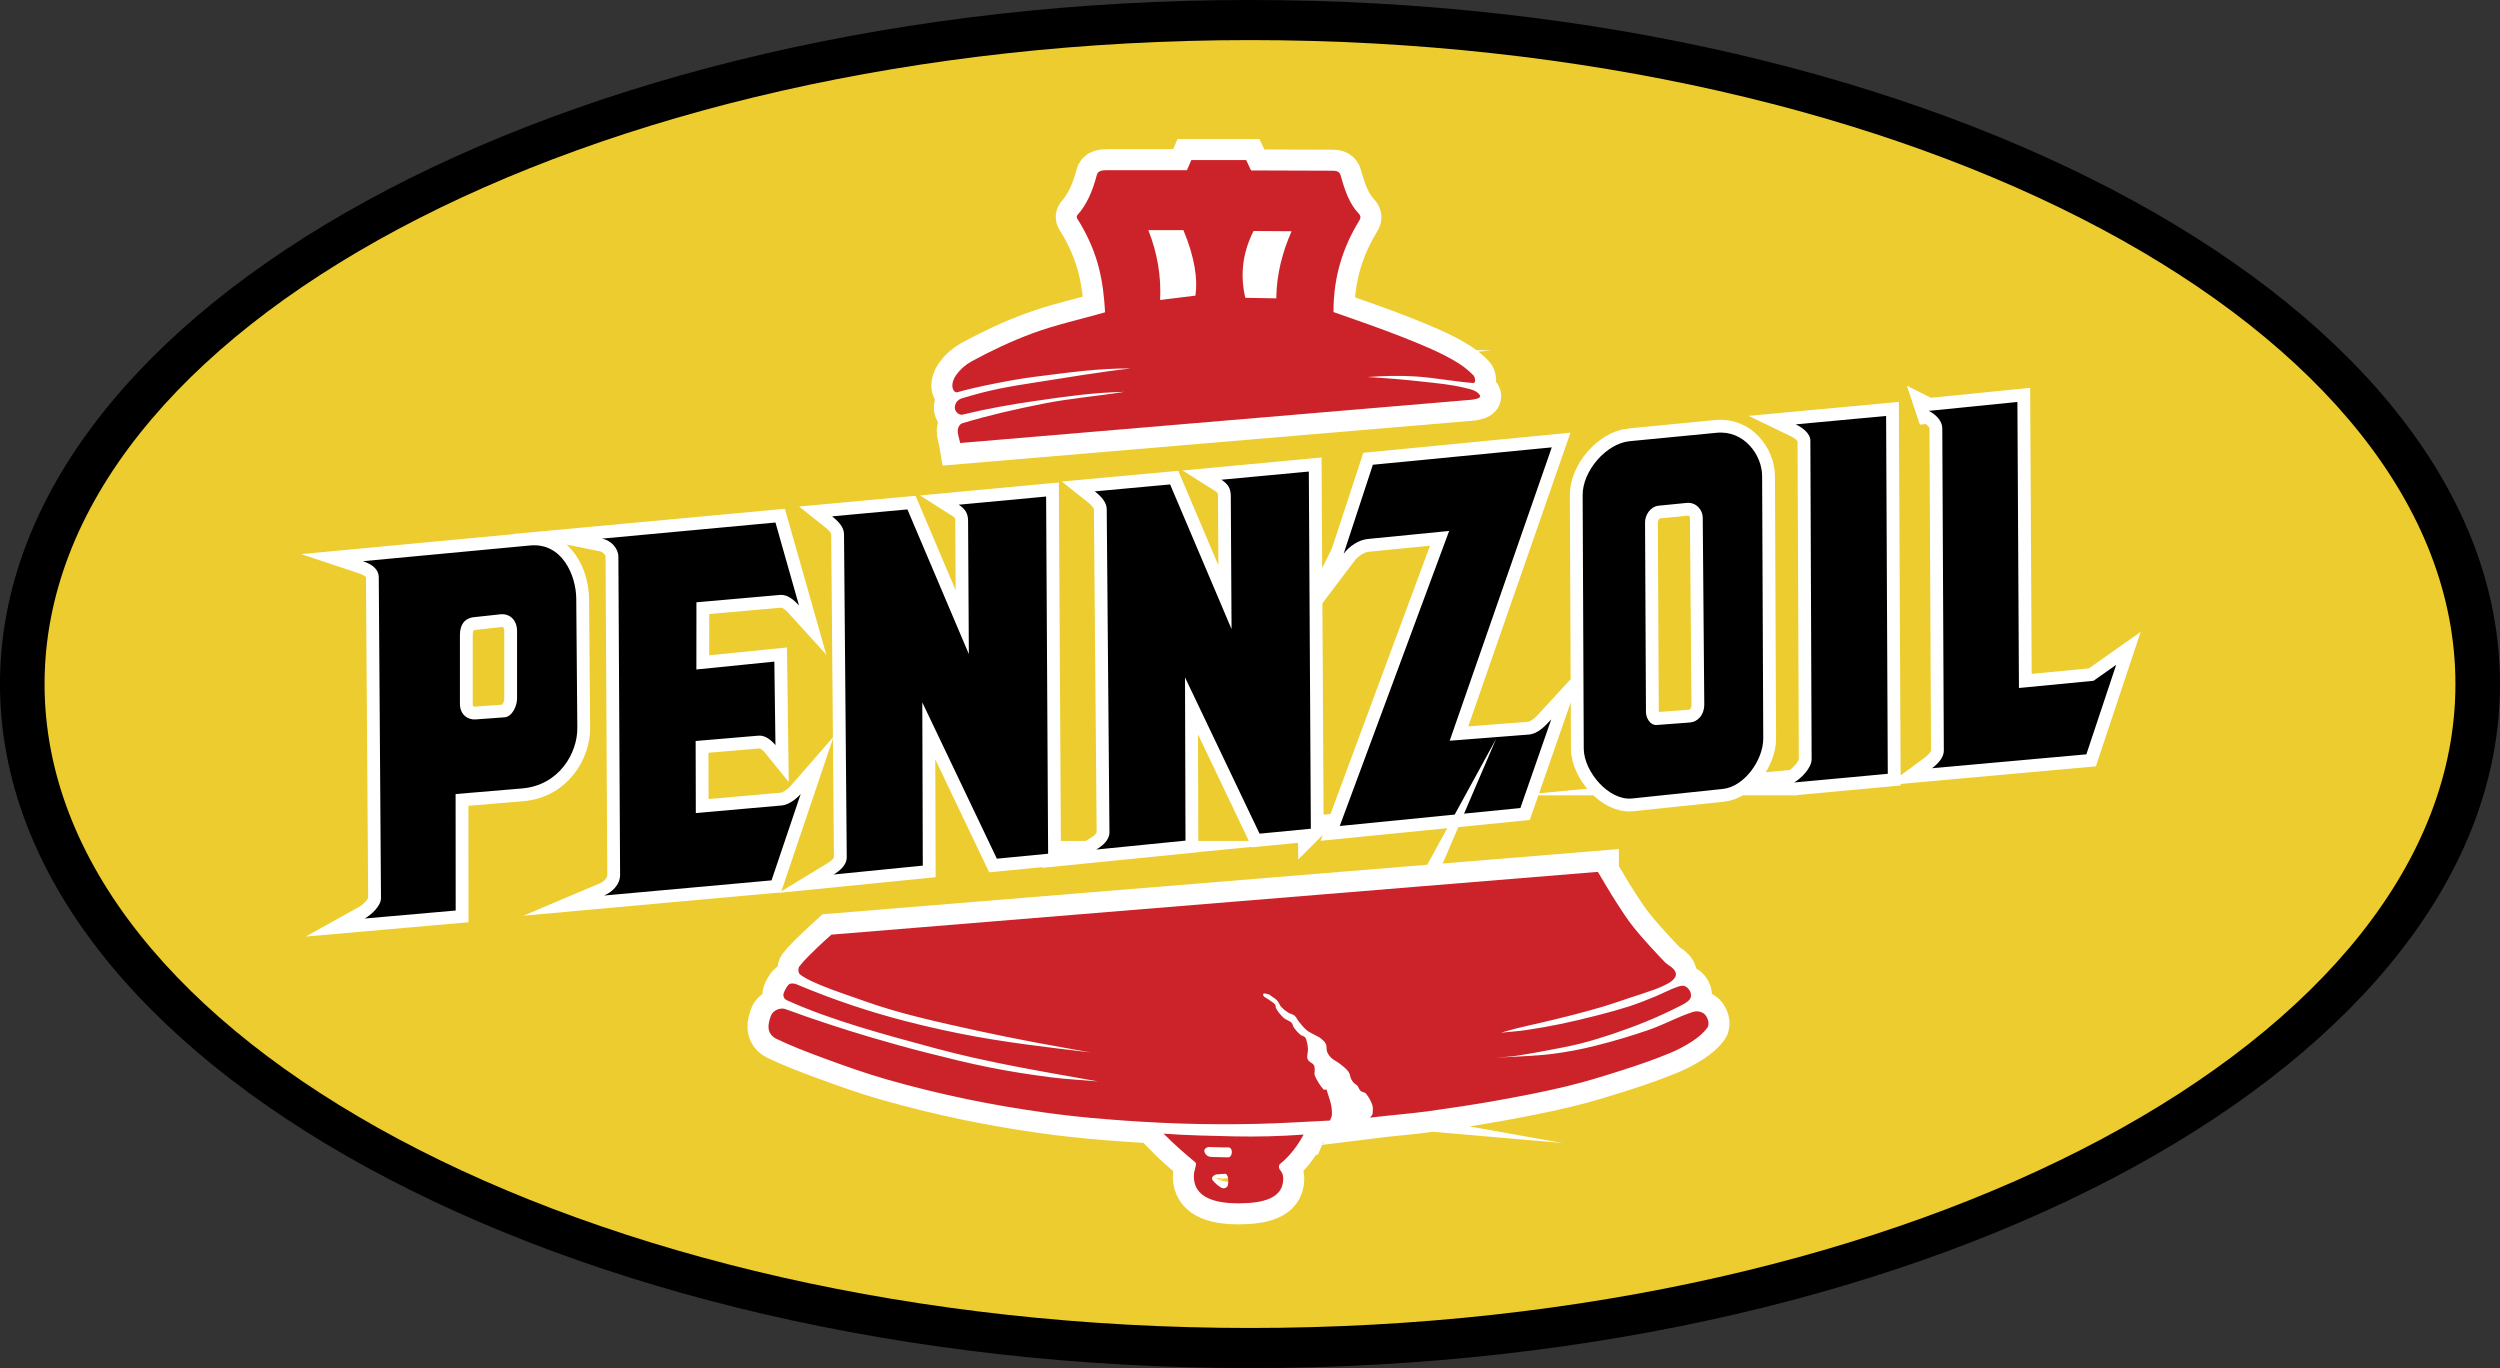 <?xml version="1.0" encoding="UTF-8"?><svg id="Ebene_1" xmlns="http://www.w3.org/2000/svg" viewBox="0 0 2426.47 1327.84"><rect x="0" y="0" width="2426.47" height="1327.84" fill="#333333" stroke="none"/><defs><style>.cls-1{fill:#edcc2f;}.cls-1,.cls-2,.cls-3{fill-rule:evenodd;}.cls-4{stroke-width:40.78px;}.cls-4,.cls-5{fill:none;stroke:#fff;stroke-linecap:square;stroke-miterlimit:33.89;}.cls-5{stroke-width:24.88px;}.cls-3{fill:#cc2229;}</style></defs><path class="cls-2" d="M1213.23,0C1881.46,0,2426.47,298.25,2426.47,663.92s-545,663.92-1213.24,663.92S0,1029.6,0,663.92C-.01,298.25,545,0,1213.23,0h0Z"/><path class="cls-1" d="M1213.23,38.92c644.4,0,1169.98,280.74,1169.98,624.99s-525.57,625-1169.98,625S43.25,1008.15,43.25,663.91,568.83,38.92,1213.23,38.92Z"/><path class="cls-5" d="M1872.04,398.79l86.03-8.66,1.49,277.63,72.4-6.99,21.98-15.49-28.95,86.88-149.81,13.49c5.05-3.72,11.53-10.14,11.48-16.99l-1.49-313.08c-.03-6.93-6.26-13.4-13.13-16.8h0ZM1741.39,759.47c7.04-4.05,16.98-14.32,16.95-22.61l-1.22-309.2c-.03-7.07-7.87-12.75-14.16-15.78l87.68-8.16,1.62,347.33-90.87,8.42h0ZM1304.11,537.48l28.38-86.4,173.65-16.87-99.08,284.74,76.76-5.99c8.74-.69,15.63-7.98,21.79-14.71l-29.95,86.03-175.3,17.42,106.17-286.36-78.91,7.79c-8.78.84-17.74,6.71-23.51,14.36h0ZM1272.3,804.35l-49.78,4.8-72.37-151.69.48,158.44-86.55,8.65c5.68-3.45,12.8-8.96,12.74-16.82l-2.65-313.52c-.05-6.28-4.57-11.78-11.54-17.3l73.08-6.73,59.62,140.41-.73-129.11c-.04-7.04-2.41-11.62-9.14-15.86l84.87-7.94,1.96,346.68h0ZM1017.3,828.61l-49.76,4.81-72.37-151.71.48,158.44-86.55,8.65c5.68-3.45,12.8-8.96,12.74-16.82l-2.65-313.51c-.05-6.29-4.57-11.79-11.54-17.31l73.08-6.73,59.62,140.41-.73-129.11c-.04-7.04-2.41-11.62-9.13-15.86l84.86-7.94,1.95,346.68h0ZM584.17,522.79c9.25,1.65,15.98,9.81,16.02,17.38l1.67,308.86c.05,10-8.21,17.07-15.52,20.16l162.51-14.71,28.31-83.84c-4.37,5.03-11.96,10.57-18.33,11.14l-83.47,7.35-.17-69.93,61.14-5.19c6.24-.53,12.41,4.4,16.33,9.26l-1.08-81.11-75.67,7.63.05-65.2,81.02-7.15c7.37-.66,13.48,4.7,18.55,10.29l-22.87-80.57-168.5,15.63h0ZM446.39,683.12v-66.83c0-9.53,4.14-16.25,13.77-17.29l25.49-2.76c8.62-.92,16.2,5.01,16.2,16.39v65.33c0,7.29-4.79,17.72-12.06,18.25l-28.25,2.06c-7.12.52-15.15-4.32-15.15-15.15ZM352.3,544.68c7.77,2.66,15.27,7.03,15.33,15.89l2.15,311.07c.05,7.85-9.71,16.45-15.85,19.86l88.36-7.76-.09-113.04,64.6-5.46c35.81-3.01,53.77-34.25,53.55-58.74l-1.05-125.68c-.19-21.89-13.46-54.36-44.78-51.39l-162.23,15.25ZM1581.82,428.21l84.38-8.17c26.65-2.58,44.01,21.63,44.1,41.92l1.09,254.79c.08,20.91-18.42,46.81-39.21,48.99l-88.18,9.26c-22.35,2.35-46.74-25.99-46.83-48.46l-1.06-246.08c-.13-23.14,22.67-50.02,45.72-52.26h0ZM1596.66,506.99c-.05-6.95,5.1-15.37,13.18-16.17l27.24-2.7c9.38-.92,15.5,7.07,15.58,14.07l1.49,181.11c.08,10.91-6.48,17.41-14.09,17.96l-32.02,2.41c-6.67.49-10.47-7.12-10.49-12.58l-.88-184.11h0Z"/><path class="cls-2" d="M1872.04,398.79l86.03-8.66,1.49,277.63,72.4-6.99,21.98-15.49-28.95,86.88-149.81,13.49c5.05-3.72,11.53-10.14,11.48-16.99l-1.49-313.08c-.03-6.93-6.26-13.4-13.13-16.8h0ZM1741.39,759.47c7.04-4.05,16.98-14.32,16.95-22.61l-1.22-309.2c-.03-7.07-7.87-12.75-14.16-15.78l87.68-8.16,1.62,347.33-90.87,8.42h0ZM1304.11,537.48l28.38-86.4,173.65-16.87-99.08,284.74,76.76-5.99c8.74-.69,15.63-7.98,21.79-14.71l-29.95,86.03-175.3,17.42,106.17-286.36-78.91,7.79c-8.78.84-17.74,6.71-23.51,14.36h0ZM1272.3,804.35l-49.78,4.8-72.37-151.69.48,158.44-86.55,8.65c5.68-3.45,12.8-8.96,12.74-16.82l-2.65-313.52c-.05-6.28-4.57-11.78-11.54-17.3l73.08-6.73,59.62,140.41-.73-129.11c-.04-7.04-2.41-11.62-9.14-15.86l84.87-7.94,1.96,346.68h0ZM1017.3,828.61l-49.76,4.81-72.37-151.71.48,158.44-86.55,8.65c5.68-3.45,12.8-8.96,12.74-16.82l-2.65-313.51c-.05-6.29-4.57-11.79-11.54-17.31l73.08-6.73,59.62,140.41-.73-129.11c-.04-7.04-2.41-11.62-9.13-15.86l84.86-7.94,1.95,346.68h0ZM584.17,522.79c9.25,1.65,15.98,9.81,16.02,17.38l1.67,308.86c.05,10-8.21,17.07-15.52,20.16l162.51-14.71,28.31-83.84c-4.37,5.03-11.96,10.57-18.33,11.14l-83.47,7.35-.17-69.93,61.14-5.19c6.24-.53,12.41,4.4,16.33,9.26l-1.08-81.11-75.67,7.63.05-65.2,81.02-7.15c7.37-.66,13.48,4.7,18.55,10.29l-22.87-80.57-168.5,15.63h0ZM446.39,683.12v-66.83c0-9.53,4.14-16.25,13.77-17.29l25.49-2.76c8.62-.92,16.2,5.01,16.2,16.39v65.33c0,7.29-4.79,17.72-12.06,18.25l-28.25,2.06c-7.12.52-15.15-4.32-15.15-15.15ZM352.3,544.68c7.77,2.66,15.27,7.03,15.33,15.89l2.15,311.07c.05,7.85-9.71,16.45-15.85,19.86l88.36-7.76-.09-113.04,64.6-5.46c35.81-3.01,53.77-34.25,53.55-58.74l-1.05-125.68c-.19-21.89-13.46-54.36-44.78-51.39l-162.23,15.25ZM1581.82,428.21l84.38-8.17c26.65-2.58,44.01,21.63,44.1,41.92l1.09,254.79c.08,20.91-18.42,46.81-39.21,48.99l-88.18,9.26c-22.35,2.35-46.74-25.99-46.83-48.46l-1.06-246.08c-.13-23.14,22.67-50.02,45.72-52.26h0ZM1596.66,506.99c-.05-6.95,5.1-15.37,13.18-16.17l27.24-2.7c9.38-.92,15.5,7.07,15.58,14.07l1.49,181.11c.08,10.91-6.48,17.41-14.09,17.96l-32.02,2.41c-6.67.49-10.47-7.12-10.49-12.58l-.88-184.11h0Z"/><path class="cls-4" d="M1072.56,303.13c-23.31,6.73-47.16,11.83-69.92,20.21-20.62,7.57-40.58,17.02-59.88,27.53-5.82,3.23-10.85,7.72-14.73,13.13-2.46,3.42-4.25,8.02-3.51,12.17.44,2.5,2.37,5.19,4.8,4.49,17.5-5.11,55.07-12.53,75.56-15.04,32.13-3.96,60.83-8.25,92.54-8-25.94,2.83-64.82,9.21-89.65,13.13-30.04,4.73-45.51,7.16-74.6,16-4.07,1.37-6.71,5.32-6.41,9.61.44,3.85,4.55,6.77,7.37,6.08,23.66-5.76,47.55-9.99,71.72-13.45,29.44-4.22,54.64-8,85.48-8.65-27,4.27-52.27,6.19-79.09,11.53-26.28,5.23-52.48,11.14-78.12,18.9-2.41.73-4.19,3.58-4.47,6.08-.52,4.41,1.49,8.74,2.23,13.13l496.03-41.96c3.14-.27,10.1-1.48,8.51-4.23-2.81-4.9-9.75-6.15-15.25-7.47-12.94-3.14-26.29-4.32-39.52-5.8-18.11-2.05-36.27-3.57-54.46-4.58,15.47-1.12,31.92-1.6,47.52-.51,18.42,1.27,36.52,4.86,54.85,6.3,3.59.27,2.08-5.84.45-7.48-4.22-4.34-8.93-8.18-14.03-11.44-15.95-10.14-36.02-18.18-53.55-25.17-22.42-8.94-45.42-16.68-68.14-24.76-.21-34.25,9.3-63.23,24.98-88.79,1.88-3.01,1.39-4.89-1.06-7.44-8.34-8.73-12.94-21.72-17-36.42-.93-3.41-3.72-4.51-7.2-4.53l-79.74-.27-4.79-10.1h-53.18l-4.25,9.84h-77.09c-4.92,0-9.33.49-10.36,4.53-4.44,17.13-10.71,30.02-18.47,38.51-2.46,2.7-.05,4.67,1.25,6.85,19.4,32.29,23.44,58.55,25.2,88.09h0ZM1208.68,289.04c-4.73-20.34-3.61-41.68,7.96-64.86l36.95.26c-8.82,20.1-14.57,41.49-14.86,65.13l-30.05-.53h0ZM1114.57,223.38c8.77,22.24,12.58,44.84,11.43,67.79l34.29-4.25c2.33-15.59-.64-37.3-11.7-63.53h-34.02s0-.01,0-.01Z"/><path class="cls-3" d="M1072.56,303.13c-23.31,6.73-47.16,11.83-69.92,20.21-20.62,7.57-40.58,17.02-59.88,27.53-5.82,3.23-10.85,7.72-14.73,13.13-2.46,3.42-4.25,8.02-3.51,12.17.44,2.5,2.37,5.19,4.8,4.49,17.5-5.11,55.07-12.53,75.56-15.04,32.13-3.96,60.83-8.25,92.54-8-25.94,2.83-64.82,9.21-89.65,13.13-30.04,4.73-45.51,7.16-74.6,16-4.07,1.37-6.71,5.32-6.41,9.61.44,3.85,4.55,6.77,7.37,6.08,23.66-5.76,47.55-9.99,71.72-13.45,29.44-4.22,54.64-8,85.48-8.65-27,4.27-52.27,6.19-79.09,11.53-26.28,5.23-52.48,11.14-78.12,18.9-2.41.73-4.19,3.58-4.47,6.08-.52,4.41,1.49,8.74,2.23,13.13l496.03-41.96c3.14-.27,10.1-1.48,8.51-4.23-2.81-4.9-9.75-6.15-15.25-7.47-12.94-3.14-26.29-4.32-39.52-5.8-18.11-2.05-36.27-3.57-54.46-4.58,15.47-1.12,31.92-1.6,47.52-.51,18.42,1.27,36.52,4.86,54.85,6.3,3.59.27,2.08-5.84.45-7.48-4.22-4.34-8.93-8.18-14.03-11.44-15.95-10.14-36.02-18.18-53.55-25.17-22.42-8.94-45.42-16.68-68.14-24.76-.21-34.25,9.3-63.23,24.98-88.79,1.88-3.01,1.39-4.89-1.06-7.44-8.34-8.73-12.94-21.72-17-36.42-.93-3.41-3.72-4.51-7.2-4.53l-79.74-.27-4.79-10.1h-53.18l-4.25,9.84h-77.09c-4.92,0-9.33.49-10.36,4.53-4.44,17.13-10.71,30.02-18.47,38.51-2.46,2.7-.05,4.67,1.25,6.85,19.4,32.29,23.44,58.55,25.2,88.09h0ZM1208.68,289.04c-4.73-20.34-3.61-41.68,7.96-64.86l36.95.26c-8.82,20.1-14.57,41.49-14.86,65.13l-30.05-.53h0ZM1114.57,223.38c8.77,22.24,12.58,44.84,11.43,67.79l34.29-4.25c2.33-15.59-.64-37.3-11.7-63.53h-34.02s0-.01,0-.01Z"/><path class="cls-4" d="M1265.34,1101.17c-6.13,11.21-13.4,20.79-22.83,28.46-1.41,1.14-1.57,3.77-.53,5.27,2.08,2.97,3.57,4.49,3.5,9.66-.27,19.23-21.21,23.19-42.33,23.37-26.76.23-44.12-7-44.45-25.82-.09-5.29,1.41-7.06,1.93-10.89.13-1,.42-2.35-.35-2.98-10.7-8.94-21.21-18.05-30.92-27.94,22.89,1.71,45.8,2.13,68.7,2.65,22.44.47,44.89-.11,67.27-1.76h0ZM1173.28,1113.29c-2.08-.03-4.7,1.98-4.38,4.05.39,2.71,3.06,5.23,5.8,5.45,5.54.44,11.5.27,17.39.52,1.57.08,2.59-1.35,3.16-2.8.54-1.61.48-3.36-.18-4.93-.42-1.01-1.56-1.95-2.65-1.92-6.33.14-12.83-.29-19.14-.36h0ZM1191.57,1141.92c-.43-1.08-1.13-2.72-2.28-2.63-1.92.16-6.03.21-8.26.52-2.02.3-2.58.86-4.05,2.3-.77.74-.74,2.27-.18,3.15,1.36,2.22,7.46,7.73,10.19,8.08,1.61.18,3.2-.48,4.22-1.75,1.28-1.75,1.18-7.59.36-9.66ZM1550.89,846.24c5.82,9.64,11.37,19.44,17.48,28.9,5.55,8.6,11.05,17.29,17.48,25.24,9.45,11.66,19.71,22.66,30.09,33.5,2.44,2.53,5.88,3.97,8.26,6.55,1.27,1.37,2.39,3.22,2.44,5.11.03,1.78-1.01,3.53-2.18,4.85-1.84,1.88-3.98,3.43-6.33,4.6-3.67,1.97-7.48,3.68-11.4,5.11-8.56,3.16-17.3,5.84-25.97,8.74-7.85,2.61-15.63,5.38-23.55,7.77-9.88,2.97-19.86,5.64-29.84,8.25-9.52,2.49-19.1,4.76-28.65,7.04-8.72,2.08-17.51,3.9-26.21,6.07-5.29,1.32-10.52,2.92-15.78,4.37,8.18-.86,16.42-1.37,24.55-2.58,11.19-1.63,22.33-3.59,33.41-5.89,11.78-2.47,23.51-5.22,35.16-8.25,10.77-2.69,21.46-5.7,32.05-9.04,8.37-2.82,16.62-5.97,24.75-9.44,7.29-3.02,14.32-6.9,21.82-9.44,2.36-.79,5.05-1.47,7.28-.38,2.42,1.3,4.25,3.48,5.12,6.08.71,2.06.56,4.79-.79,6.48-2.39,3-6.06,4.75-9.46,6.48-10.26,5.29-20.78,10.12-31.44,14.54-11.3,4.68-22.8,8.88-34.37,12.78-10.23,3.44-20.6,6.59-31.06,9.23-10.31,2.61-20.8,4.49-31.23,6.48-10.13,1.93-20.26,3.84-30.48,5.3-6.69.96-13.48,1.31-20.25,1.96,18.21-1.23,36.52-1.49,54.64-3.7,14.37-1.82,28.62-4.53,42.66-8.12,17.43-4.35,34.65-9.48,51.62-15.38,14.59-5.06,28.2-12.81,42.96-17.41,3.12-.88,6.46-.47,9.27,1.15,2.5,1.49,4.15,4.45,4.94,7.26.66,2.35.58,5.3-.88,7.26-3.83,5.08-8.92,9.22-14.21,12.76-7.14,4.68-14.71,8.67-22.62,11.89-14.51,6.03-29.44,11.13-44.38,15.94-18.13,5.82-36.35,11.48-54.85,15.95-22.54,5.47-45.37,9.81-68.2,13.93-21.56,3.9-43.27,7.06-64.98,10.14-18.57,2.65-39.52,4.12-58.1,6.47,1.39-1.78,2.66-2.74,2.66-4.41,0-2.58.51-5.3-.32-7.76-1.39-4.07-3.5-7.86-6.21-11.19-1.22-1.48-3.75-1.28-5.16-2.58-1.49-1.36-1.95-3.61-3.27-5.15-.88-1.06-2.33-1.58-3.27-2.58-1.04-1.07-1.91-2.29-2.58-3.62-1.17-2.37-1.19-5.28-2.76-7.41-2.23-3-5.34-5.23-8.26-7.57-2.61-2.09-5.85-3.4-8.29-5.68-1.8-1.68-3.21-3.74-4.12-6.03-.93-2.37-.13-5.25-1.19-7.57-1.01-2.17-2.98-3.8-4.84-5.33-1.57-1.32-3.54-2.08-5.34-3.1-2.87-1.67-6.06-2.88-8.61-5.01-2.89-2.41-5.14-5.53-7.57-8.43-1.49-1.8-2.33-4.18-4.12-5.68-1.75-1.47-4.28-1.7-6.21-2.94-2.39-1.5-4.59-3.29-6.54-5.33-1.65-1.82-2.33-4.38-3.96-6.21-1.52-1.66-3.48-2.91-5.34-4.12-1.3-.84-2.26-2.04-3.8-2.24-1.3-.17-4.46-1.43-4.63.34-.26,2.23,3.93,3.77,5.68,5.16,1.97,1.58,4.38,2.74,6.03,4.64.69.8.26,2.14.69,3.1.69,1.53,1.57,2.98,2.58,4.31,1.57,2.02,3.27,3.99,5.16,5.68,1.12.96,2.53,1.47,3.8,2.24s2.81,1.26,3.77,2.41c1.19,1.41,1.35,3.51,2.44,4.99,1.75,2.4,3.75,4.62,6.03,6.55,1.27,1.1,3.32,1.15,4.46,2.41,1.14,1.25,1.49,3.03,1.89,4.66.58,2.24.99,4.57,1.04,6.89.05,2.81-.93,5.63-.69,8.43.2,1.25.81,2.4,1.73,3.27,1.27,1.39,3.32,1.95,4.46,3.45.8,1.04.91,2.49,1.04,3.79.26,2.3-.71,4.77.18,6.89,2,4.81,4.92,9.29,8.26,13.26.66.77,2,.05,2.98.08,1.49,4.98,3.4,9.87,4.46,14.94.69,3.27,1.01,6.65.79,9.99-.13,1.85-1.22,3.5-1.83,5.24-23.68,1.09-47.37,2.76-71.06,3.24-24.18.51-48.36.48-72.53-.27-24.89-.84-49.75-2.3-74.56-4.36-20.38-1.59-40.7-3.82-60.93-6.68-24.7-3.46-49.27-7.72-73.69-12.76-26.14-5.45-52.07-11.84-77.75-19.16-20.89-5.99-41.39-13.36-61.79-20.88-15.3-5.64-30.58-11.48-45.26-18.57-2.8-1.33-5.05-3.58-6.38-6.38-1.26-2.83-1.25-6.25-.57-9.29.83-3.84,1.88-8.25,4.93-10.73,2.91-2.39,7.5-3.61,11.02-2.32,27.84,10.19,56,19.47,84.43,27.83,17.13,5.01,34.33,9.84,51.63,14.23,20.52,5.19,41.05,10.38,61.8,14.5,19.6,3.9,39.36,7.02,59.18,9.57,15.41,1.98,30.95,2.71,46.42,4.06-52.86-9.44-106.2-18.16-158.11-32.2-48.29-13.06-101.32-27.15-144.2-46.72-2.52-1.23-3.72-4.15-2.79-6.8.86-2.5,2.65-5.58,4.25-7.68,1.79-2.36,5.93-1.83,8.12-.89,17.63,7.44,35.53,14.21,53.67,20.31,34.06,11.48,69.82,20.52,105.03,27.56,42.19,8.43,84.13,13.24,126.78,18.27-37.39-6.54-74.62-13.29-111.7-21.46-35.95-7.91-74.16-16.21-108.8-28.73-16.33-5.9-49.56-16.33-61.22-25.24-2.17-1.65-2.52-5.97-.86-8.12,4.95-6.45,11.23-12.17,17.11-17.99,4.47-4.44,9.29-8.51,13.93-12.76l743.93-60.94Z"/><path class="cls-3" d="M1265.34,1101.17c-6.13,11.21-13.4,20.79-22.83,28.46-1.41,1.14-1.57,3.77-.53,5.27,2.08,2.97,3.57,4.49,3.5,9.66-.27,19.23-21.21,23.19-42.33,23.37-26.76.23-44.12-7-44.45-25.82-.09-5.29,1.41-7.06,1.93-10.89.13-1,.42-2.35-.35-2.98-10.7-8.94-21.21-18.05-30.92-27.94,22.89,1.71,45.8,2.13,68.7,2.65,22.44.47,44.89-.11,67.27-1.76h0ZM1173.28,1113.29c-2.08-.03-4.7,1.98-4.38,4.05.39,2.71,3.06,5.23,5.8,5.45,5.54.44,11.5.27,17.39.52,1.57.08,2.59-1.35,3.16-2.8.54-1.61.48-3.36-.18-4.93-.42-1.01-1.56-1.95-2.65-1.92-6.33.14-12.83-.29-19.14-.36h0ZM1191.57,1141.92c-.43-1.08-1.13-2.72-2.28-2.63-1.92.16-6.03.21-8.26.52-2.02.3-2.58.86-4.05,2.3-.77.74-.74,2.27-.18,3.15,1.36,2.22,7.46,7.73,10.19,8.08,1.61.18,3.2-.48,4.22-1.75,1.28-1.75,1.18-7.59.36-9.66ZM1550.89,846.24c5.82,9.64,11.37,19.44,17.48,28.9,5.55,8.6,11.05,17.29,17.48,25.24,9.45,11.66,19.71,22.66,30.09,33.5,2.44,2.53,5.88,3.97,8.26,6.55,1.27,1.37,2.39,3.22,2.44,5.11.03,1.78-1.01,3.53-2.18,4.85-1.84,1.88-3.98,3.43-6.33,4.6-3.67,1.97-7.48,3.68-11.4,5.11-8.56,3.16-17.3,5.84-25.97,8.74-7.85,2.61-15.63,5.38-23.55,7.77-9.88,2.97-19.86,5.64-29.84,8.25-9.52,2.49-19.1,4.76-28.65,7.04-8.72,2.08-17.51,3.9-26.21,6.07-5.29,1.32-10.52,2.92-15.78,4.37,8.18-.86,16.42-1.37,24.55-2.58,11.19-1.63,22.33-3.59,33.41-5.89,11.78-2.47,23.51-5.22,35.16-8.25,10.77-2.69,21.46-5.7,32.05-9.04,8.37-2.82,16.62-5.97,24.75-9.44,7.29-3.02,14.32-6.9,21.82-9.44,2.36-.79,5.05-1.47,7.28-.38,2.42,1.3,4.25,3.48,5.12,6.08.71,2.06.56,4.79-.79,6.48-2.39,3-6.06,4.75-9.46,6.48-10.26,5.29-20.78,10.12-31.44,14.54-11.3,4.68-22.8,8.88-34.37,12.78-10.23,3.44-20.6,6.59-31.06,9.23-10.31,2.61-20.8,4.49-31.23,6.48-10.13,1.93-20.26,3.84-30.48,5.3-6.69.96-13.48,1.31-20.25,1.96,18.21-1.23,36.52-1.49,54.64-3.7,14.37-1.82,28.62-4.53,42.66-8.12,17.43-4.35,34.65-9.48,51.62-15.38,14.59-5.06,28.2-12.81,42.96-17.41,3.12-.88,6.46-.47,9.27,1.15,2.5,1.49,4.15,4.45,4.94,7.26.66,2.35.58,5.3-.88,7.26-3.83,5.08-8.92,9.22-14.21,12.76-7.14,4.68-14.71,8.67-22.62,11.89-14.51,6.03-29.44,11.13-44.38,15.94-18.13,5.82-36.35,11.48-54.85,15.95-22.54,5.47-45.37,9.81-68.2,13.93-21.56,3.9-43.27,7.06-64.98,10.14-18.57,2.65-39.52,4.12-58.1,6.47,1.39-1.78,2.66-2.74,2.66-4.41,0-2.58.51-5.3-.32-7.76-1.39-4.07-3.5-7.86-6.21-11.19-1.22-1.48-3.75-1.28-5.16-2.58-1.49-1.36-1.95-3.61-3.27-5.15-.88-1.06-2.33-1.58-3.27-2.58-1.04-1.07-1.91-2.29-2.58-3.62-1.17-2.37-1.19-5.28-2.76-7.41-2.23-3-5.34-5.23-8.26-7.57-2.61-2.09-5.85-3.4-8.29-5.68-1.8-1.68-3.21-3.74-4.12-6.03-.93-2.37-.13-5.25-1.19-7.57-1.01-2.17-2.98-3.8-4.84-5.33-1.57-1.32-3.54-2.08-5.34-3.1-2.87-1.67-6.06-2.88-8.61-5.01-2.89-2.41-5.14-5.53-7.57-8.43-1.49-1.8-2.33-4.18-4.12-5.68-1.75-1.47-4.28-1.7-6.21-2.94-2.39-1.5-4.59-3.29-6.54-5.33-1.65-1.82-2.33-4.38-3.96-6.21-1.52-1.66-3.48-2.91-5.34-4.12-1.3-.84-2.26-2.04-3.8-2.24-1.3-.17-4.46-1.43-4.63.34-.26,2.23,3.93,3.77,5.68,5.16,1.97,1.58,4.38,2.74,6.03,4.64.69.8.26,2.14.69,3.1.69,1.53,1.57,2.98,2.58,4.31,1.57,2.02,3.27,3.99,5.16,5.68,1.12.96,2.53,1.47,3.8,2.24s2.81,1.26,3.77,2.41c1.19,1.41,1.35,3.51,2.44,4.99,1.75,2.4,3.75,4.62,6.03,6.55,1.27,1.1,3.32,1.15,4.46,2.41,1.14,1.25,1.49,3.03,1.89,4.66.58,2.24.99,4.57,1.04,6.89.05,2.81-.93,5.63-.69,8.43.2,1.25.81,2.4,1.73,3.27,1.27,1.39,3.32,1.95,4.46,3.45.8,1.04.91,2.49,1.04,3.79.26,2.3-.71,4.77.18,6.89,2,4.81,4.92,9.29,8.26,13.26.66.77,2,.05,2.98.08,1.49,4.98,3.4,9.87,4.46,14.94.69,3.27,1.01,6.65.79,9.99-.13,1.85-1.22,3.5-1.83,5.24-23.68,1.09-47.37,2.76-71.06,3.24-24.18.51-48.36.48-72.53-.27-24.89-.84-49.75-2.3-74.56-4.36-20.38-1.59-40.7-3.82-60.93-6.68-24.7-3.46-49.27-7.72-73.69-12.76-26.14-5.45-52.07-11.84-77.75-19.16-20.89-5.99-41.39-13.36-61.79-20.88-15.3-5.64-30.58-11.48-45.26-18.57-2.8-1.33-5.05-3.58-6.38-6.38-1.26-2.83-1.25-6.25-.57-9.29.83-3.84,1.88-8.25,4.93-10.73,2.91-2.39,7.5-3.61,11.02-2.32,27.84,10.19,56,19.47,84.43,27.83,17.13,5.01,34.33,9.84,51.63,14.23,20.52,5.19,41.05,10.38,61.8,14.5,19.6,3.9,39.36,7.02,59.18,9.57,15.41,1.98,30.95,2.71,46.42,4.06-52.86-9.44-106.2-18.16-158.11-32.2-48.29-13.06-101.32-27.15-144.2-46.72-2.52-1.23-3.72-4.15-2.79-6.8.86-2.5,2.65-5.58,4.25-7.68,1.79-2.36,5.93-1.83,8.12-.89,17.63,7.44,35.53,14.21,53.67,20.31,34.06,11.48,69.82,20.52,105.03,27.56,42.19,8.43,84.13,13.24,126.78,18.27-37.39-6.54-74.62-13.29-111.7-21.46-35.95-7.91-74.16-16.21-108.8-28.73-16.33-5.9-49.56-16.33-61.22-25.24-2.17-1.65-2.52-5.97-.86-8.12,4.95-6.45,11.23-12.17,17.11-17.99,4.47-4.44,9.29-8.51,13.93-12.76l743.93-60.94Z"/></svg>